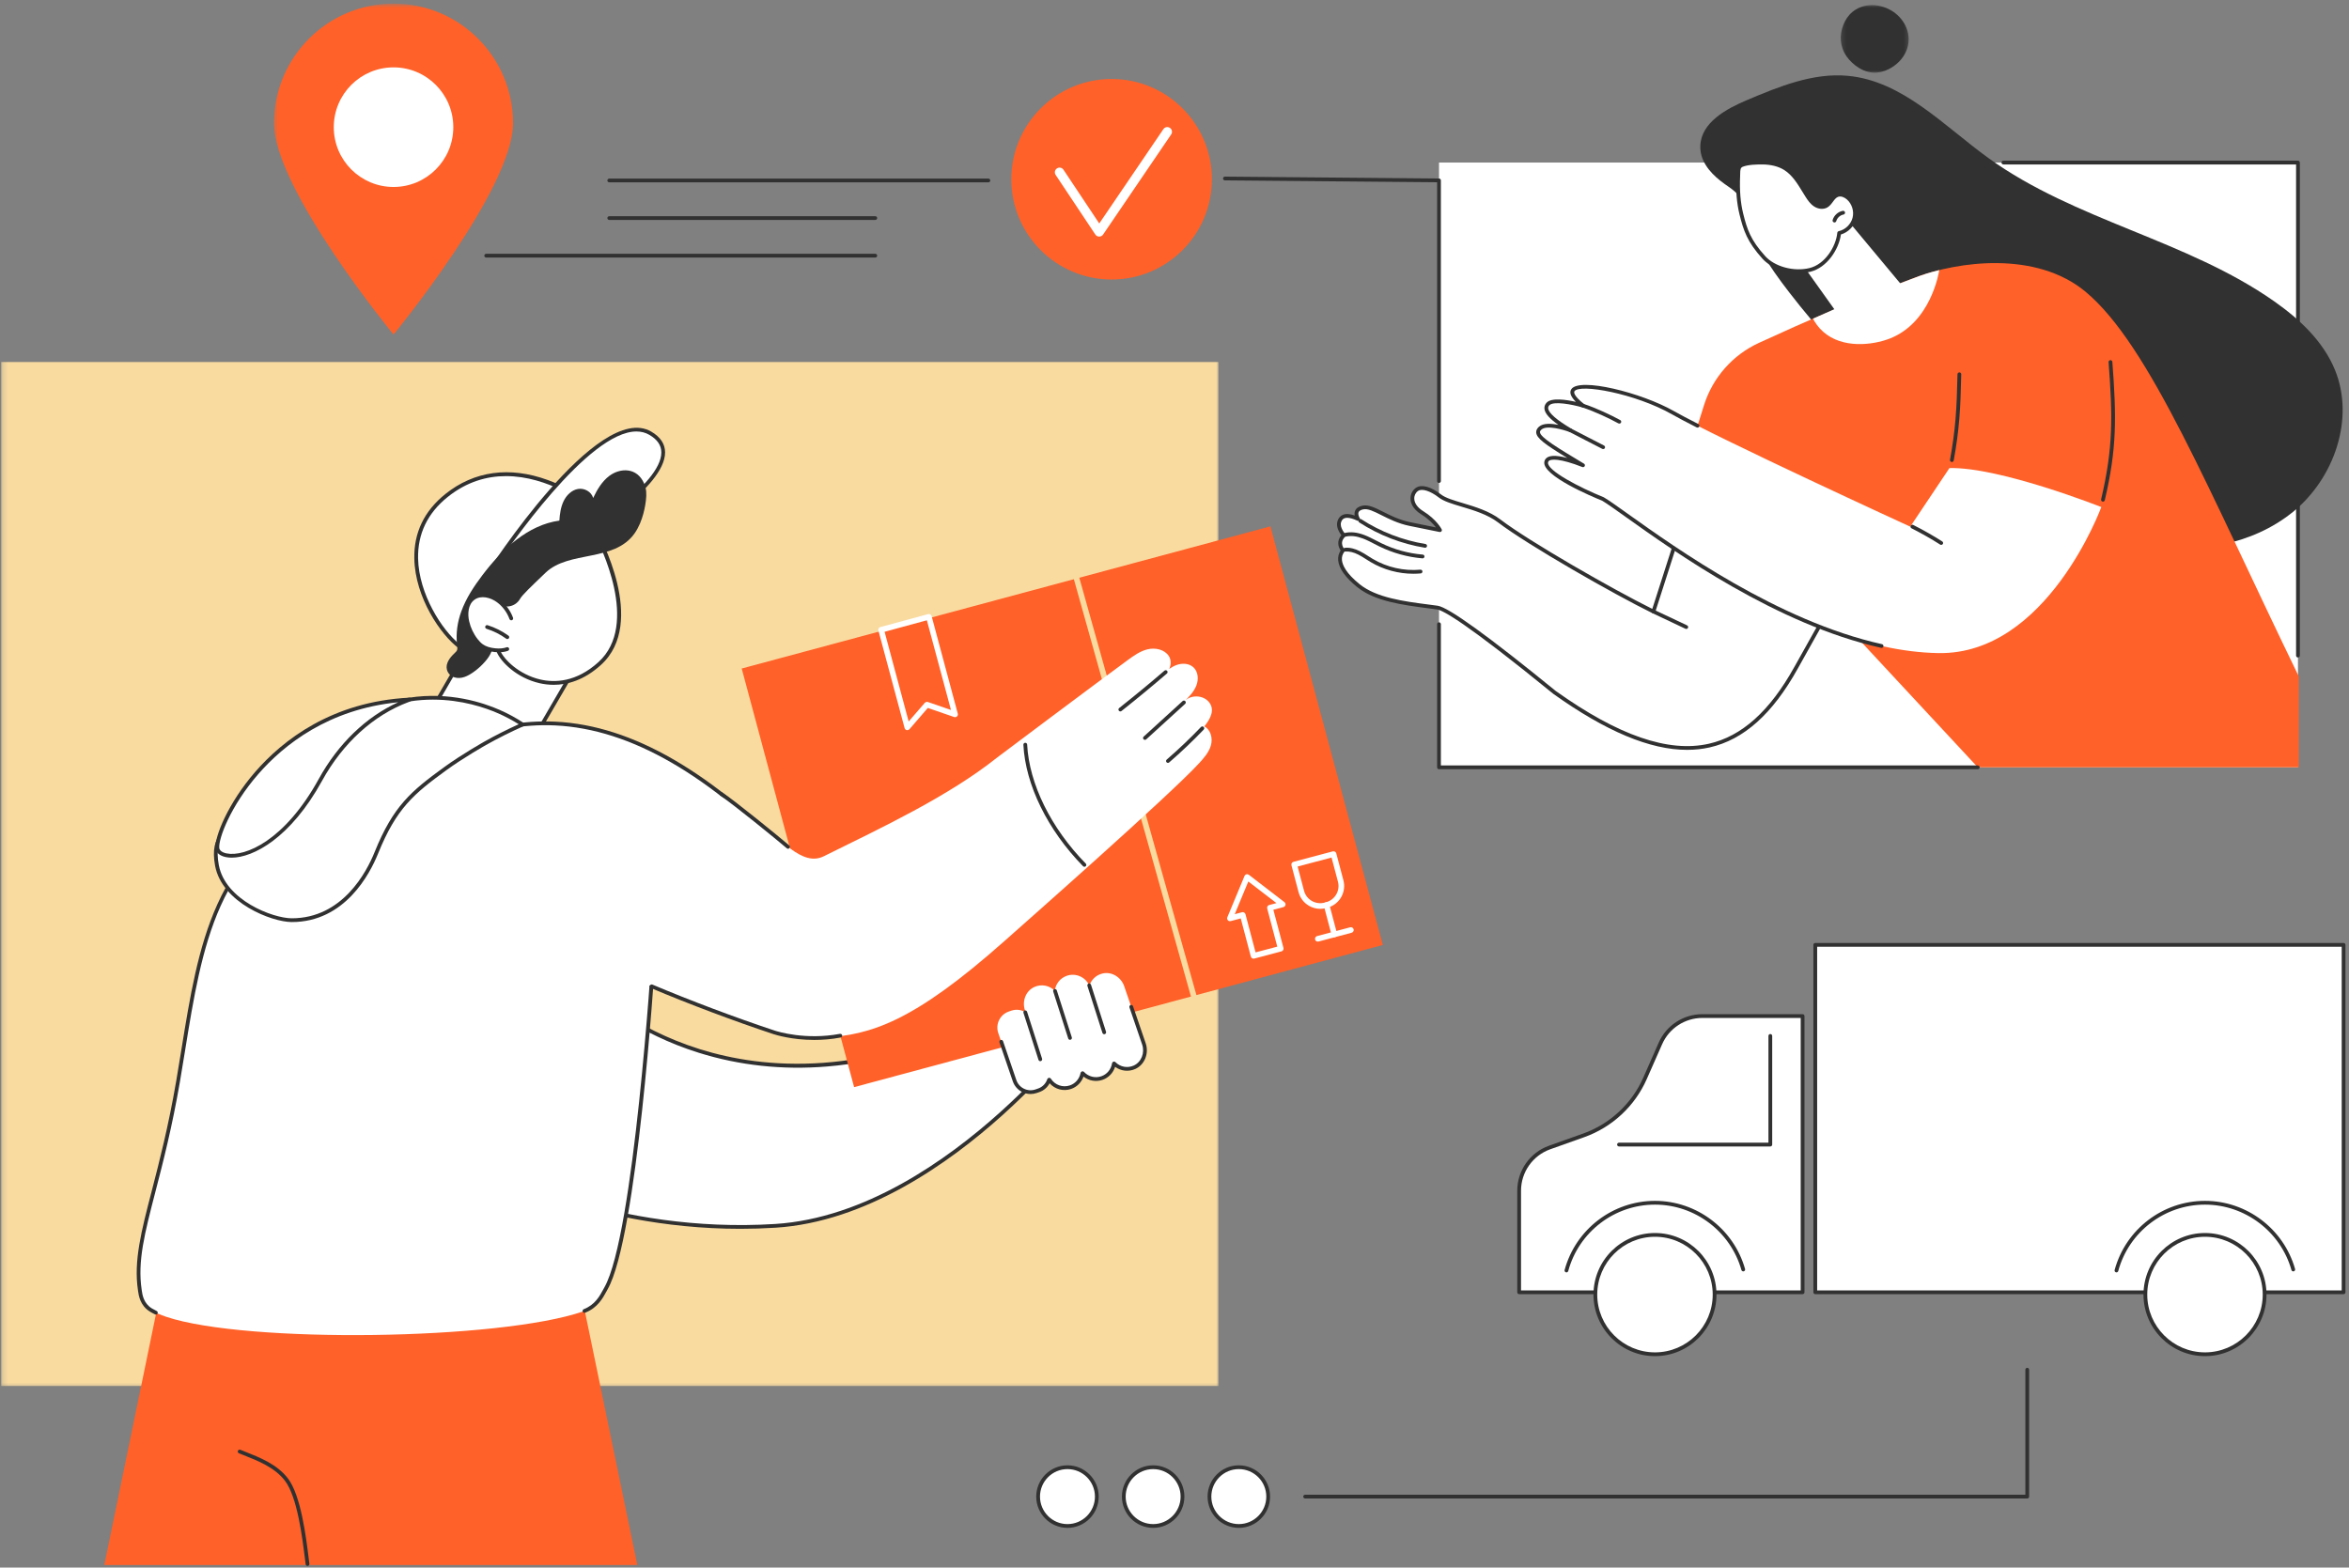 <svg width="451" height="301" viewBox="0 0 451 301" fill="none" xmlns="http://www.w3.org/2000/svg">
<rect x="0" y="0" width="451" height="301" fill="#808080" stroke="none"/>
<mask id="mask0_330_5593" style="mask-type:luminance" maskUnits="userSpaceOnUse" x="0" y="68" width="235" height="199">
<path d="M0.2 68.922H234.132V266.596H0.2V68.922Z" fill="white"/>
</mask>
<g mask="url(#mask0_330_5593)">
<path d="M233.931 266.137H0.222V69.517H233.931V266.137Z" fill="#F9DBA0"/>
</g>
<path d="M276.285 34.999C276.282 34.999 276.282 34.999 276.278 34.999L235.177 34.633C234.979 34.633 234.817 34.472 234.82 34.27C234.823 34.072 234.982 33.914 235.18 33.914C235.183 33.914 235.183 33.914 235.186 33.914L276.288 34.277C276.486 34.28 276.644 34.441 276.644 34.643C276.641 34.841 276.48 34.999 276.285 34.999Z" fill="#313131"/>
<path d="M232.681 34.422C232.681 45.056 224.06 53.674 213.426 53.674C202.793 53.674 194.172 45.056 194.172 34.422C194.172 23.786 202.793 15.168 213.426 15.168C224.06 15.168 232.681 23.786 232.681 34.422Z" fill="#FF6128"/>
<path d="M211.045 45.431C211.045 45.431 211.045 45.431 211.042 45.431C210.741 45.431 210.462 45.279 210.294 45.028L202.681 33.588C202.402 33.173 202.517 32.611 202.932 32.335C203.345 32.059 203.909 32.171 204.182 32.587L211.054 42.91L223.368 24.797C223.647 24.384 224.209 24.279 224.621 24.558C225.034 24.84 225.142 25.398 224.86 25.814L211.792 45.034C211.625 45.282 211.345 45.431 211.045 45.431Z" fill="white"/>
<path d="M189.768 35.012H116.974C116.776 35.012 116.614 34.853 116.614 34.652C116.614 34.453 116.776 34.292 116.974 34.292H189.768C189.97 34.292 190.128 34.453 190.128 34.652C190.128 34.853 189.97 35.012 189.768 35.012Z" fill="#313131"/>
<path d="M168.052 42.234H116.974C116.776 42.234 116.614 42.073 116.614 41.874C116.614 41.673 116.776 41.514 116.974 41.514H168.052C168.253 41.514 168.414 41.673 168.414 41.874C168.414 42.073 168.253 42.234 168.052 42.234Z" fill="#313131"/>
<path d="M168.052 49.456H93.344C93.146 49.456 92.984 49.295 92.984 49.097C92.984 48.898 93.146 48.734 93.344 48.734H168.052C168.253 48.734 168.415 48.898 168.415 49.097C168.415 49.295 168.253 49.456 168.052 49.456Z" fill="#313131"/>
<path d="M122.367 300.515L109.218 236.925H33.118L20.025 300.515H122.367Z" fill="#FF6128"/>
<path d="M59.04 300.689C58.86 300.689 58.705 300.556 58.683 300.373L58.575 299.508C58.054 295.271 57.083 287.389 54.683 284.297C52.723 281.769 49.619 280.541 46.614 279.351L45.876 279.056C45.693 278.985 45.603 278.774 45.678 278.588C45.752 278.402 45.963 278.315 46.146 278.386L46.881 278.678C49.976 279.906 53.173 281.171 55.254 283.853C57.775 287.103 58.761 295.113 59.291 299.418L59.4 300.283C59.425 300.481 59.285 300.661 59.087 300.686C59.071 300.686 59.056 300.689 59.04 300.689Z" fill="#313131"/>
<path d="M72.253 154.626L91.772 121.063L111.203 126.859L97.378 150.591L72.253 154.626Z" fill="white"/>
<path d="M91.939 121.491L72.948 154.148L97.152 150.259L110.66 127.073L91.939 121.491ZM72.253 154.985C72.135 154.985 72.021 154.93 71.956 154.83C71.875 154.716 71.869 154.564 71.94 154.443L91.458 120.883C91.542 120.74 91.713 120.672 91.874 120.719L111.305 126.515C111.414 126.543 111.497 126.623 111.541 126.725C111.581 126.831 111.572 126.946 111.516 127.042L97.688 150.771C97.636 150.864 97.543 150.932 97.434 150.948L72.309 154.982C72.291 154.985 72.272 154.985 72.253 154.985Z" fill="#313131"/>
<path d="M114.365 97.82C114.365 97.82 98.987 84.529 85.74 95.138C73.76 104.73 83.119 120.359 88.236 124.142L114.365 97.82Z" fill="white"/>
<path d="M97.149 91.423C93.502 91.423 89.641 92.477 85.966 95.42C82.096 98.518 80.18 102.491 80.27 107.226C80.4 114.051 84.878 121.029 88.202 123.665L113.829 97.848C112.313 96.642 105.264 91.423 97.149 91.423ZM88.236 124.505C88.159 124.505 88.085 124.483 88.019 124.434C84.689 121.968 79.69 114.799 79.547 107.238C79.451 102.267 81.461 98.103 85.514 94.856C91.034 90.437 97.822 89.503 105.143 92.161C110.645 94.158 114.564 97.513 114.605 97.548C114.679 97.613 114.723 97.706 114.729 97.808C114.732 97.907 114.695 98.003 114.623 98.075L88.491 124.4C88.422 124.468 88.329 124.505 88.236 124.505Z" fill="#313131"/>
<path d="M93.344 110.857C93.344 110.857 114.788 77.332 124.847 83.183C134.907 89.035 111.19 103.055 111.19 103.055L93.344 110.857Z" fill="white"/>
<path d="M122.19 82.852C112.949 82.852 97.676 104.99 94.314 110.039L111.023 102.733C111.649 102.357 126.996 93.119 126.975 86.871C126.968 85.5 126.212 84.396 124.667 83.497C123.908 83.053 123.077 82.852 122.19 82.852ZM93.344 111.217C93.241 111.217 93.139 111.174 93.068 111.093C92.965 110.969 92.953 110.795 93.04 110.662C93.924 109.282 114.784 76.913 125.03 82.873C126.795 83.897 127.691 85.243 127.694 86.871C127.719 93.625 112.04 102.971 111.373 103.365C111.361 103.371 111.348 103.378 111.333 103.384L93.489 111.186C93.443 111.208 93.393 111.217 93.344 111.217Z" fill="#313131"/>
<path d="M114.248 102.035C114.248 102.035 124.01 119.351 115.153 127.398C106.297 135.443 97.096 128.536 95.694 125.032C95.694 125.032 90.534 109.124 114.248 102.035Z" fill="white"/>
<path d="M114.068 102.469C105.707 105.015 100.085 108.938 97.362 114.129C94.413 119.745 96.02 124.868 96.038 124.921C96.705 126.586 99.629 129.532 103.754 130.481C106.47 131.107 110.61 131.033 114.908 127.129C122.881 119.888 115.212 104.621 114.068 102.469ZM106.315 131.498C105.31 131.498 104.392 131.371 103.592 131.188C99.167 130.168 96.113 127.051 95.359 125.166C95.278 124.921 93.635 119.677 96.724 113.794C99.57 108.364 105.431 104.292 114.145 101.691C114.303 101.641 114.477 101.712 114.561 101.858C114.964 102.574 124.36 119.519 115.395 127.665C112.123 130.636 108.926 131.498 106.315 131.498Z" fill="#313131"/>
<path d="M85.985 129.048C86.236 129.532 86.683 129.879 87.179 130.044C88.553 130.5 89.874 129.796 90.975 129.005C91.765 128.437 92.491 127.777 93.139 127.033C93.635 126.462 94.094 125.832 94.361 125.11C94.77 124 94.699 122.765 94.727 121.575C94.773 119.68 95.096 117.794 95.682 116.005C95.694 116.011 95.707 116.018 95.722 116.027C97.161 116.87 99 116.47 99.853 114.985C100.272 114.253 101.76 112.833 104.731 109.986C109.243 105.657 117.883 107.992 121.824 102.435C123.511 100.063 123.92 96.838 124.004 96.165C124.178 94.803 124.094 93.839 123.691 92.89C122.333 89.686 119.086 89.82 117.005 91.364C115.603 92.412 114.648 94 113.888 95.625C113.538 94.391 112.167 93.677 110.964 93.891C109.761 94.105 108.768 95.079 108.213 96.224C107.658 97.371 107.482 98.68 107.398 99.966C101.341 100.801 96.392 105.452 92.587 110.488C90.984 112.606 89.495 114.858 88.574 117.388C87.839 119.404 87.501 121.584 87.756 123.739C87.92 125.132 87.746 124.884 86.859 125.836C86.106 126.642 85.346 127.826 85.985 129.048Z" fill="#313131"/>
<path d="M95.632 115.348C94.258 114.331 92.246 113.859 90.872 114.876C89.554 115.853 89.359 117.776 89.722 119.373C90.016 120.669 90.602 121.9 91.421 122.952C91.734 123.352 92.085 123.73 92.503 124.021C93.235 124.533 94.135 124.756 95.028 124.846C95.822 124.927 96.646 124.905 97.397 124.629C98.147 124.356 98.823 123.801 99.106 123.051C99.636 121.643 98.637 120.04 98.163 118.75C97.67 117.404 96.789 116.204 95.632 115.348Z" fill="white"/>
<path d="M98.163 118.75C97.67 117.404 96.789 116.204 95.632 115.348C94.258 114.331 92.246 113.859 90.872 114.876C89.554 115.853 89.359 117.776 89.722 119.373C90.016 120.669 90.602 121.9 91.421 122.952C91.734 123.352 92.085 123.73 92.503 124.021C93.235 124.533 94.135 124.756 95.028 124.846C95.822 124.927 96.646 124.905 97.397 124.629L98.163 118.75Z" fill="white"/>
<path d="M95.79 125.246C95.536 125.246 95.269 125.234 94.99 125.206C93.87 125.094 92.99 124.803 92.295 124.316C91.898 124.037 91.529 123.674 91.135 123.172C90.285 122.083 89.675 120.799 89.371 119.454C89.002 117.832 89.147 115.704 90.655 114.588C92.221 113.428 94.444 114.017 95.849 115.059C97.043 115.943 97.986 117.208 98.503 118.626C98.572 118.812 98.475 119.019 98.286 119.088C98.1 119.159 97.892 119.06 97.824 118.874C97.353 117.59 96.5 116.439 95.418 115.639C94.221 114.752 92.354 114.228 91.086 115.168C89.855 116.076 89.755 117.897 90.075 119.292C90.357 120.533 90.921 121.724 91.706 122.728C92.053 123.172 92.373 123.488 92.711 123.724C93.3 124.136 94.069 124.387 95.061 124.487C95.948 124.576 96.668 124.511 97.272 124.291C97.461 124.223 97.669 124.319 97.737 124.505C97.806 124.694 97.71 124.902 97.52 124.97C97.012 125.156 96.441 125.246 95.79 125.246Z" fill="#313131"/>
<path d="M97.406 122.713C97.335 122.713 97.26 122.691 97.195 122.644C96.039 121.81 94.764 121.168 93.406 120.74C93.213 120.678 93.108 120.477 93.17 120.288C93.229 120.095 93.434 119.99 93.623 120.052C95.056 120.505 96.398 121.178 97.617 122.058C97.781 122.176 97.816 122.403 97.701 122.561C97.629 122.66 97.518 122.713 97.406 122.713Z" fill="#313131"/>
<path d="M113.519 190.263C113.519 190.263 142.874 219.646 191.387 194.459L210.502 193.935C210.502 193.935 182.304 233.287 148.85 235.387C115.395 237.486 91.499 223.317 91.499 223.317L113.519 190.263Z" fill="white"/>
<path d="M92.016 223.193C95.018 224.865 117.982 236.962 148.828 235.027C166.008 233.948 181.777 222.781 191.979 213.605C201.499 205.046 208.067 196.589 209.773 194.316L191.48 194.819C180.394 200.562 169.397 203.917 158.782 204.789C150.267 205.489 141.981 204.602 134.154 202.15C122.357 198.456 115.141 192.251 113.581 190.818L92.016 223.193ZM142.148 235.957C112.477 235.957 91.539 223.761 91.316 223.631C91.229 223.578 91.17 223.494 91.148 223.398C91.126 223.302 91.145 223.2 91.198 223.119L113.218 190.062C113.277 189.972 113.376 189.913 113.482 189.9C113.59 189.891 113.696 189.928 113.773 190.006C113.845 190.08 121.228 197.355 134.405 201.473C146.564 205.272 166.287 207.083 191.219 194.139C191.266 194.115 191.322 194.099 191.374 194.099L210.492 193.575C210.623 193.566 210.756 193.643 210.821 193.764C210.886 193.888 210.877 194.034 210.796 194.146C210.725 194.245 203.596 204.131 192.463 214.141C182.174 223.398 166.259 234.658 148.874 235.746C146.586 235.889 144.341 235.957 142.148 235.957Z" fill="#313131"/>
<path d="M265.499 181.45L163.986 208.752L142.405 128.369L243.915 101.067L265.499 181.45Z" fill="#FF6128"/>
<path d="M229.204 191.832C228.968 191.832 228.751 191.677 228.683 191.438L206.2 111.298C206.12 111.009 206.287 110.708 206.576 110.631C206.864 110.55 207.162 110.718 207.242 111.006L229.728 191.144C229.809 191.432 229.641 191.73 229.353 191.814C229.303 191.826 229.254 191.832 229.204 191.832Z" fill="#F9DBA0"/>
<path d="M169.838 121.317L174.461 138.537L177.519 135.002C177.547 134.968 177.578 134.94 177.612 134.915L177.671 134.872C177.814 134.77 177.997 134.745 178.164 134.801L182.583 136.326L177.956 119.109L169.838 121.317ZM174.204 140.206C174.164 140.206 174.12 140.203 174.083 140.193C173.888 140.147 173.733 140.001 173.68 139.806L168.65 121.075C168.573 120.787 168.743 120.489 169.031 120.412L178.198 117.922C178.338 117.884 178.487 117.903 178.611 117.974C178.735 118.046 178.825 118.163 178.865 118.303L183.892 137.033C183.944 137.226 183.886 137.433 183.74 137.57C183.591 137.706 183.383 137.75 183.191 137.685L178.139 135.939L174.613 140.02C174.508 140.138 174.359 140.206 174.204 140.206Z" fill="white"/>
<path d="M256.193 179.968C255.951 179.968 255.731 179.806 255.666 179.564L254.171 173.917C254.093 173.626 254.267 173.328 254.558 173.254C254.844 173.176 255.141 173.35 255.219 173.638L256.714 179.285C256.791 179.577 256.618 179.872 256.329 179.949C256.283 179.961 256.236 179.968 256.193 179.968Z" fill="white"/>
<path d="M253.018 180.808C252.776 180.808 252.559 180.65 252.49 180.408C252.416 180.116 252.59 179.822 252.878 179.744L259.229 178.06C259.52 177.983 259.812 178.153 259.89 178.445C259.967 178.733 259.796 179.028 259.505 179.105L253.157 180.792C253.107 180.802 253.061 180.808 253.018 180.808Z" fill="white"/>
<path d="M249.138 166.394L250.369 171.037C250.589 171.868 251.12 172.562 251.861 172.993C252.605 173.424 253.47 173.542 254.301 173.322L254.602 173.242C256.314 172.786 257.337 171.024 256.885 169.312L255.653 164.667L249.138 166.394ZM253.467 174.516C252.723 174.516 251.982 174.318 251.318 173.93C250.326 173.353 249.616 172.426 249.321 171.316L247.954 166.149C247.876 165.858 248.05 165.563 248.338 165.486L255.898 163.479C256.038 163.442 256.187 163.464 256.311 163.535C256.435 163.607 256.525 163.727 256.562 163.864L257.93 169.033C258.537 171.322 257.17 173.682 254.878 174.29L254.577 174.37C254.211 174.466 253.839 174.516 253.467 174.516Z" fill="white"/>
<path d="M238.604 175.152C238.697 175.152 238.793 175.176 238.876 175.226C239.001 175.297 239.09 175.415 239.128 175.555L241.066 182.876L245.234 181.772L243.296 174.448C243.218 174.159 243.389 173.862 243.68 173.784L245.072 173.415L239.673 169.266L237.065 175.539L238.464 175.167C238.511 175.158 238.557 175.152 238.604 175.152ZM240.681 184.083C240.588 184.083 240.492 184.058 240.408 184.008C240.284 183.937 240.194 183.819 240.157 183.68L238.219 176.355L236.284 176.87C236.086 176.922 235.872 176.857 235.738 176.702C235.602 176.547 235.565 176.327 235.645 176.138L238.945 168.199C239.01 168.044 239.143 167.929 239.308 167.883C239.469 167.839 239.642 167.877 239.776 167.976L246.607 173.229C246.772 173.353 246.849 173.561 246.809 173.766C246.766 173.964 246.614 174.128 246.415 174.181L244.48 174.693L246.421 182.017C246.499 182.306 246.325 182.604 246.037 182.681L240.821 184.064C240.774 184.077 240.728 184.083 240.681 184.083Z" fill="white"/>
<path d="M211.646 186.939C210.427 187.237 209.549 188.127 209.177 189.203C209.171 189.231 209.137 189.231 209.125 189.206C208.38 187.603 206.544 186.778 204.836 187.364C203.549 187.804 202.699 188.924 202.519 190.183C202.516 190.207 202.488 190.217 202.47 190.201C201.48 189.24 199.967 188.896 198.587 189.522C196.922 190.282 196.199 192.273 196.792 194.006L196.897 194.316C196.906 194.341 196.878 194.366 196.854 194.35C196.072 193.888 195.111 193.749 194.181 194.065L193.691 194.233C191.991 194.816 191.086 196.667 191.666 198.369L194.791 207.508C195.374 209.211 197.223 210.116 198.925 209.533L199.415 209.366C200.398 209.028 201.105 208.259 201.415 207.344C201.425 207.319 201.453 207.316 201.465 207.338C202.315 208.662 203.98 209.291 205.537 208.758C206.765 208.336 207.59 207.294 207.822 206.103C207.828 206.079 207.853 206.069 207.872 206.091C208.783 207.065 210.213 207.471 211.556 207.012C212.827 206.575 213.671 205.477 213.866 204.237C213.869 204.212 213.897 204.203 213.916 204.218C214.902 205.201 216.428 205.561 217.817 204.937C219.491 204.184 220.223 202.184 219.628 200.444L215.845 189.379C215.246 187.634 213.435 186.495 211.646 186.939Z" fill="white"/>
<path d="M197.868 210.073C197.326 210.073 196.783 209.949 196.281 209.701C195.412 209.276 194.764 208.541 194.451 207.623L191.896 200.159C191.83 199.97 191.933 199.765 192.122 199.7C192.308 199.635 192.516 199.737 192.581 199.923L195.133 207.39C195.384 208.122 195.905 208.715 196.597 209.053C197.291 209.394 198.076 209.443 198.808 209.192L199.298 209.022C200.138 208.736 200.786 208.082 201.075 207.229C201.118 207.096 201.258 206.981 201.394 206.966C201.546 206.944 201.686 207.012 201.769 207.139C202.554 208.358 204.055 208.882 205.419 208.417C206.468 208.057 207.255 207.145 207.466 206.035C207.494 205.902 207.612 205.769 207.745 205.731C207.885 205.694 208.037 205.734 208.139 205.843C208.979 206.745 210.279 207.068 211.442 206.668C212.536 206.293 213.327 205.341 213.51 204.181C213.532 204.047 213.643 203.911 213.774 203.868C213.91 203.824 214.065 203.858 214.167 203.961C215.101 204.891 216.475 205.145 217.669 204.609C219.129 203.951 219.839 202.174 219.287 200.562L216.853 193.445C216.788 193.259 216.887 193.051 217.076 192.986C217.262 192.921 217.47 193.023 217.535 193.212L219.97 200.329C220.639 202.289 219.762 204.46 217.966 205.266C216.673 205.846 215.209 205.675 214.096 204.848C213.733 206.02 212.843 206.953 211.674 207.353C210.424 207.781 209.048 207.533 208.027 206.724C207.64 207.831 206.768 208.718 205.652 209.099C204.163 209.611 202.542 209.161 201.521 208.007C201.1 208.804 200.399 209.412 199.534 209.707L199.044 209.874C198.656 210.008 198.262 210.073 197.868 210.073Z" fill="#313131"/>
<path d="M212.009 198.589C211.857 198.589 211.711 198.493 211.664 198.338L208.78 189.314C208.722 189.125 208.827 188.92 209.016 188.861C209.205 188.799 209.41 188.905 209.469 189.094L212.353 198.118C212.412 198.307 212.31 198.512 212.117 198.571C212.08 198.583 212.043 198.589 212.009 198.589Z" fill="#313131"/>
<path d="M205.441 199.666C205.286 199.666 205.147 199.566 205.097 199.414L202.216 190.39C202.154 190.201 202.259 189.997 202.449 189.938C202.641 189.876 202.842 189.981 202.901 190.17L205.785 199.194C205.847 199.383 205.742 199.588 205.55 199.647C205.516 199.659 205.478 199.666 205.441 199.666Z" fill="#313131"/>
<path d="M199.732 203.768C199.577 203.768 199.434 203.669 199.388 203.514L196.504 194.493C196.442 194.301 196.55 194.099 196.736 194.037C196.929 193.978 197.13 194.081 197.192 194.273L200.076 203.294C200.135 203.486 200.033 203.688 199.841 203.75C199.803 203.759 199.766 203.768 199.732 203.768Z" fill="#313131"/>
<path d="M31.986 252.877C47.367 257.981 95.871 257.367 111.981 251.813C114.71 250.87 115.637 248.647 116.36 247.372C122.134 237.17 125.505 183.072 125.505 183.072L153.476 166.137C107.639 118.275 84.025 146.234 61.706 154.899C39.41 163.554 37.921 185.906 34.185 207.669C30.519 229.023 25.43 238.308 26.847 247.726C26.959 248.461 27.12 250.418 28.987 251.556C29.759 252.027 30.767 252.47 31.986 252.877Z" fill="white"/>
<path d="M29.927 252.424C29.874 252.424 29.822 252.412 29.772 252.387C29.419 252.216 29.09 252.043 28.798 251.863C26.904 250.709 26.628 248.759 26.51 247.927L26.491 247.782C25.645 242.153 27.114 236.469 29.155 228.608C30.566 223.147 32.327 216.352 33.828 207.607C34.175 205.601 34.504 203.554 34.824 201.576C36.458 191.476 38.002 181.937 41.724 173.66C45.901 164.372 52.394 158.124 61.577 154.561C65.462 153.053 69.36 150.97 73.488 148.768C82.98 143.698 93.734 137.954 106.647 138.575C121.415 139.288 136.818 148.219 153.737 165.886C153.815 165.966 153.849 166.075 153.833 166.186C153.821 166.295 153.759 166.391 153.663 166.447L125.855 183.283C125.598 187.348 122.311 237.592 116.673 247.549C116.596 247.686 116.515 247.834 116.431 247.993C115.755 249.245 114.732 251.143 112.344 252.064C112.158 252.136 111.95 252.043 111.876 251.856C111.804 251.67 111.897 251.46 112.084 251.388C114.22 250.563 115.132 248.879 115.795 247.648C115.882 247.487 115.966 247.335 116.047 247.192C121.712 237.179 125.114 183.59 125.145 183.05C125.154 182.932 125.22 182.824 125.319 182.762L152.903 166.062C136.241 148.749 121.095 139.995 106.613 139.297C93.896 138.686 83.237 144.38 73.829 149.404C69.68 151.618 65.763 153.711 61.837 155.234C41.795 163.014 38.756 181.8 35.54 201.691C35.217 203.672 34.886 205.719 34.541 207.731C33.034 216.507 31.27 223.317 29.853 228.788C27.762 236.86 26.379 242.19 27.204 247.673L27.226 247.825C27.338 248.619 27.57 250.272 29.174 251.249C29.446 251.413 29.753 251.577 30.082 251.736C30.262 251.822 30.34 252.036 30.253 252.216C30.191 252.346 30.06 252.424 29.927 252.424Z" fill="#313131"/>
<path d="M41.655 166.174C42.905 172.944 52.022 176.693 56.02 176.693C64.712 176.693 69.878 169.657 72.25 163.774C75.817 154.951 79.271 152.133 85.455 147.624C88.841 145.155 93.13 142.739 93.13 142.739C95.974 141.142 98.467 139.955 100.352 139.124C99.354 138.466 97.797 137.523 95.781 136.64C93.021 135.43 86.608 133.098 78.62 134.323C77.287 134.528 75.296 134.844 72.945 135.771C62.932 139.722 63.121 146.355 54.658 153.413C48.006 158.961 39.993 157.197 41.655 166.174Z" fill="white"/>
<path d="M83.125 134.342C81.705 134.342 80.217 134.444 78.675 134.68C77.466 134.866 75.441 135.176 73.078 136.109C67.248 138.41 64.938 141.629 62.268 145.357C60.441 147.9 58.376 150.784 54.89 153.692C52.54 155.652 50.043 156.707 47.838 157.637C43.708 159.383 40.979 160.533 42.011 166.109C43.258 172.854 52.394 176.33 56.019 176.33C65.741 176.33 70.377 167.455 71.915 163.641C75.522 154.716 78.964 151.909 85.243 147.332C88.605 144.879 92.909 142.451 92.953 142.426C95.111 141.211 97.344 140.082 99.595 139.065C98.33 138.274 97 137.57 95.635 136.971C93.179 135.892 88.679 134.342 83.125 134.342ZM56.019 177.053C52.214 177.053 42.619 173.375 41.298 166.242C40.163 160.096 43.426 158.716 47.559 156.973C49.715 156.062 52.158 155.029 54.428 153.137C57.842 150.287 59.793 147.568 61.678 144.935C64.417 141.114 66.783 137.815 72.811 135.436C75.249 134.475 77.326 134.156 78.567 133.967C86.316 132.779 92.77 134.925 95.927 136.311C97.53 137.012 99.087 137.858 100.55 138.823C100.662 138.894 100.724 139.021 100.712 139.152C100.702 139.285 100.619 139.4 100.498 139.452C98.06 140.531 95.641 141.744 93.306 143.056C93.263 143.081 88.996 145.487 85.668 147.915C79.5 152.412 76.117 155.168 72.588 163.91C70.991 167.861 66.181 177.053 56.019 177.053Z" fill="#313131"/>
<path d="M41.736 162.847C41.386 158.856 51.926 135.688 78.62 134.323C79.454 134.28 68.768 136.568 61.515 149.757C52.63 165.914 41.984 165.681 41.736 162.847Z" fill="white"/>
<path d="M42.096 162.816C42.139 163.299 42.654 163.693 43.469 163.864C47.026 164.614 54.683 161.429 61.198 149.583C64.926 142.808 70.297 137.638 76.462 134.847C63.09 136.165 54.494 143.006 49.563 148.672C44.294 154.725 41.937 161.001 42.096 162.816ZM44.477 164.686C44.059 164.686 43.671 164.645 43.321 164.571C42.176 164.332 41.447 163.696 41.376 162.878C41.184 160.688 43.792 154.201 49.017 148.197C54.301 142.122 63.725 134.723 78.601 133.963C78.945 133.945 79.014 134.224 79.02 134.255C79.085 134.571 78.843 134.661 78.477 134.797C71.736 137.297 65.825 142.671 61.831 149.934C55.749 160.986 48.574 164.686 44.477 164.686Z" fill="#313131"/>
<path d="M231.223 139.48C232.532 137.883 233.248 136.227 232.126 134.825C231 133.424 228.59 133.352 227.387 134.686C228.29 133.787 229.214 132.85 229.685 131.662C230.159 130.478 230.063 128.971 229.111 128.115C228.28 127.364 226.999 127.305 225.939 127.677C225.418 127.86 224.937 128.133 224.481 128.447C224.869 127.681 224.878 126.667 224.388 125.938C223.548 124.697 221.814 124.331 220.357 124.673C218.896 125.017 217.647 125.925 216.437 126.812C210.849 130.9 191.774 145.199 191.461 145.45C182.046 152.951 169.245 158.939 158.171 164.416C149.86 168.528 142.198 143.341 120.856 153.68C114.031 158.722 111.141 179.992 111.203 181.986C111.882 184.328 132.96 193.048 148.605 198.227C150.471 198.847 153.873 199.523 158.305 199.244C167.096 198.689 175.178 196.416 192.965 180.6C196.953 177.056 224.559 152.719 230.194 146.588C231.136 145.558 232.107 144.473 232.488 143.13C232.87 141.787 232.47 140.113 231.223 139.48Z" fill="white"/>
<path d="M215.101 136.605C214.992 136.605 214.89 136.559 214.816 136.469C214.691 136.311 214.719 136.085 214.874 135.96C217.811 133.632 220.739 131.219 223.576 128.781C223.728 128.651 223.954 128.667 224.088 128.819C224.215 128.971 224.199 129.197 224.047 129.327C221.201 131.771 218.267 134.193 215.324 136.528C215.256 136.581 215.178 136.605 215.101 136.605Z" fill="#313131"/>
<path d="M219.824 142.07C219.725 142.07 219.629 142.032 219.554 141.952C219.421 141.806 219.433 141.576 219.582 141.443L227.062 134.618C227.211 134.484 227.437 134.494 227.574 134.639C227.707 134.788 227.698 135.015 227.549 135.151L220.066 141.977C219.998 142.039 219.911 142.07 219.824 142.07Z" fill="#313131"/>
<path d="M224.239 146.492C224.14 146.492 224.038 146.448 223.967 146.365C223.836 146.216 223.852 145.986 224.004 145.856C226.283 143.881 228.497 141.778 230.584 139.601C230.724 139.455 230.95 139.449 231.096 139.589C231.239 139.725 231.245 139.955 231.105 140.1C229.003 142.293 226.773 144.414 224.475 146.402C224.407 146.461 224.323 146.492 224.239 146.492Z" fill="#313131"/>
<path d="M156.342 199.69C152.034 199.69 148.936 198.717 148.49 198.571C141.032 196.102 132.243 192.797 124.977 189.727C124.795 189.649 124.708 189.438 124.785 189.255C124.863 189.069 125.077 188.982 125.26 189.06C132.507 192.124 141.277 195.42 148.716 197.886C149.305 198.081 154.658 199.756 161.266 198.518C161.465 198.481 161.654 198.611 161.691 198.807C161.725 199.002 161.595 199.191 161.399 199.228C159.604 199.563 157.892 199.69 156.342 199.69Z" fill="#313131"/>
<path d="M151.306 162.98C151.222 162.98 151.138 162.952 151.073 162.893C148.909 161.06 140.942 154.557 138.312 152.79C138.148 152.678 138.104 152.455 138.213 152.288C138.328 152.123 138.551 152.08 138.715 152.191C141.37 153.974 149.371 160.502 151.538 162.341C151.69 162.471 151.709 162.701 151.582 162.853C151.51 162.937 151.408 162.98 151.306 162.98Z" fill="#313131"/>
<path d="M208.207 166.438C208.114 166.438 208.018 166.404 207.947 166.332C201.162 159.423 196.876 150.706 196.488 143.009C196.476 142.808 196.631 142.64 196.83 142.631C197.031 142.618 197.202 142.773 197.211 142.972C197.589 150.495 201.798 159.039 208.465 165.824C208.604 165.966 208.601 166.196 208.459 166.335C208.39 166.404 208.297 166.438 208.207 166.438Z" fill="#313131"/>
<path d="M348.527 181.434H449.963V248.141H348.527V181.434Z" fill="white"/>
<path d="M348.887 247.782H449.6V181.794H348.887V247.782ZM449.963 248.504H348.527C348.325 248.504 348.164 248.343 348.164 248.141V181.434C348.164 181.233 348.325 181.072 348.527 181.072H449.963C450.161 181.072 450.322 181.233 450.322 181.434V248.141C450.322 248.343 450.161 248.504 449.963 248.504Z" fill="#313131"/>
<path d="M315.836 207.077L318.798 200.354C320.202 197.163 323.359 195.104 326.845 195.104H346.093V248.141H291.669V228.642C291.669 224.915 294.011 221.593 297.521 220.344L304.077 218.008C309.33 216.139 313.582 212.185 315.836 207.077Z" fill="white"/>
<path d="M292.032 247.782H345.73V195.467H326.845C323.505 195.467 320.475 197.442 319.129 200.503L316.165 207.223C313.885 212.399 309.522 216.455 304.198 218.35L297.642 220.685C294.287 221.879 292.032 225.076 292.032 228.642V247.782ZM346.093 248.504H291.669C291.468 248.504 291.31 248.343 291.31 248.141V228.642C291.31 224.769 293.756 221.299 297.397 220.002L303.956 217.667C309.091 215.841 313.302 211.927 315.504 206.931L318.466 200.208C319.929 196.887 323.216 194.744 326.845 194.744H346.093C346.291 194.744 346.453 194.906 346.453 195.104V248.141C346.453 248.343 346.291 248.504 346.093 248.504Z" fill="#313131"/>
<path d="M339.894 220.142H310.84C310.638 220.142 310.48 219.981 310.48 219.779C310.48 219.581 310.638 219.419 310.84 219.419H339.534V198.918C339.534 198.717 339.695 198.555 339.894 198.555C340.095 198.555 340.256 198.717 340.256 198.918V219.779C340.256 219.981 340.095 220.142 339.894 220.142Z" fill="#313131"/>
<path d="M411.904 248.585C411.904 254.914 417.03 260.043 423.35 260.043C429.673 260.043 434.796 254.914 434.796 248.585C434.796 242.256 429.673 237.123 423.35 237.123C417.03 237.123 411.904 242.256 411.904 248.585Z" fill="white"/>
<path d="M423.35 237.486C417.241 237.486 412.266 242.463 412.266 248.585C412.266 254.703 417.241 259.681 423.35 259.681C429.462 259.681 434.436 254.703 434.436 248.585C434.436 242.463 429.462 237.486 423.35 237.486ZM423.35 260.406C416.841 260.406 411.544 255.103 411.544 248.585C411.544 242.066 416.841 236.764 423.35 236.764C429.859 236.764 435.159 242.066 435.159 248.585C435.159 255.103 429.859 260.406 423.35 260.406Z" fill="#313131"/>
<path d="M406.349 244.324C406.318 244.324 406.287 244.321 406.256 244.308C406.064 244.259 405.949 244.06 406.002 243.868C408.117 236.05 415.249 230.589 423.349 230.589C431.356 230.589 438.467 235.97 440.647 243.673C440.7 243.865 440.588 244.063 440.396 244.119C440.207 244.169 440.005 244.06 439.949 243.868C437.859 236.475 431.034 231.312 423.349 231.312C415.575 231.312 408.728 236.553 406.697 244.054C406.656 244.215 406.511 244.324 406.349 244.324Z" fill="#313131"/>
<path d="M300.752 244.324C300.718 244.324 300.687 244.321 300.656 244.308C300.463 244.259 300.352 244.06 300.401 243.868C302.516 236.05 309.652 230.589 317.752 230.589C325.756 230.589 332.87 235.97 335.046 243.673C335.102 243.865 334.991 244.063 334.795 244.119C334.606 244.169 334.405 244.06 334.349 243.868C332.259 236.475 325.433 231.312 317.752 231.312C309.977 231.312 303.13 236.553 301.099 244.054C301.056 244.215 300.91 244.324 300.752 244.324Z" fill="#313131"/>
<path d="M306.307 248.585C306.307 254.914 311.43 260.043 317.753 260.043C324.076 260.043 329.199 254.914 329.199 248.585C329.199 242.256 324.076 237.123 317.753 237.123C311.43 237.123 306.307 242.256 306.307 248.585Z" fill="white"/>
<path d="M317.752 237.486C311.64 237.486 306.666 242.463 306.666 248.585C306.666 254.703 311.64 259.681 317.752 259.681C323.864 259.681 328.835 254.703 328.835 248.585C328.835 242.463 323.864 237.486 317.752 237.486ZM317.752 260.406C311.24 260.406 305.943 255.103 305.943 248.585C305.943 242.066 311.24 236.764 317.752 236.764C324.261 236.764 329.558 242.066 329.558 248.585C329.558 255.103 324.261 260.406 317.752 260.406Z" fill="#313131"/>
<mask id="mask1_330_5593" style="mask-type:luminance" maskUnits="userSpaceOnUse" x="52" y="0" width="48" height="65">
<path d="M52.335 0.689H99.174V64.952H52.335V0.689Z" fill="white"/>
</mask>
<g mask="url(#mask1_330_5593)">
<path d="M98.504 23.655C98.504 36.339 75.559 64.242 75.559 64.242C75.559 64.242 52.615 36.339 52.615 23.655C52.615 10.969 62.889 0.689 75.559 0.689C88.234 0.689 98.504 10.969 98.504 23.655Z" fill="#FF6128"/>
</g>
<path d="M87.033 24.421C87.033 30.76 81.895 35.901 75.559 35.901C69.224 35.901 64.085 30.76 64.085 24.421C64.085 18.077 69.224 12.935 75.559 12.935C81.895 12.935 87.033 18.077 87.033 24.421Z" fill="white"/>
<path d="M389.226 287.739H250.581C250.379 287.739 250.218 287.578 250.218 287.376C250.218 287.178 250.379 287.016 250.581 287.016H388.863V263.014C388.863 262.816 389.028 262.651 389.226 262.651C389.425 262.651 389.586 262.816 389.586 263.014V287.376C389.586 287.578 389.425 287.739 389.226 287.739Z" fill="#313131"/>
<path d="M210.585 287.376C210.585 290.493 208.064 293.017 204.951 293.017C201.837 293.017 199.313 290.493 199.313 287.376C199.313 284.26 201.837 281.735 204.951 281.735C208.064 281.735 210.585 284.26 210.585 287.376Z" fill="white"/>
<path d="M204.951 282.098C202.042 282.098 199.676 284.464 199.676 287.376C199.676 290.288 202.042 292.657 204.951 292.657C207.86 292.657 210.226 290.288 210.226 287.376C210.226 284.464 207.86 282.098 204.951 282.098ZM204.951 293.38C201.645 293.38 198.954 290.688 198.954 287.376C198.954 284.067 201.645 281.372 204.951 281.372C208.257 281.372 210.949 284.067 210.949 287.376C210.949 290.688 208.257 293.38 204.951 293.38Z" fill="#313131"/>
<path d="M227.037 287.376C227.037 290.493 224.513 293.017 221.399 293.017C218.286 293.017 215.765 290.493 215.765 287.376C215.765 284.26 218.286 281.735 221.399 281.735C224.513 281.735 227.037 284.26 227.037 287.376Z" fill="white"/>
<path d="M221.399 282.098C218.49 282.098 216.124 284.464 216.124 287.376C216.124 290.288 218.49 292.657 221.399 292.657C224.311 292.657 226.674 290.288 226.674 287.376C226.674 284.464 224.311 282.098 221.399 282.098ZM221.399 293.38C218.093 293.38 215.405 290.688 215.405 287.376C215.405 284.067 218.093 281.372 221.399 281.372C224.708 281.372 227.397 284.067 227.397 287.376C227.397 290.688 224.708 293.38 221.399 293.38Z" fill="#313131"/>
<path d="M243.488 287.376C243.488 290.493 240.964 293.017 237.85 293.017C234.737 293.017 232.212 290.493 232.212 287.376C232.212 284.26 234.737 281.735 237.85 281.735C240.964 281.735 243.488 284.26 243.488 287.376Z" fill="white"/>
<path d="M237.85 282.098C234.941 282.098 232.572 284.464 232.572 287.376C232.572 290.288 234.941 292.657 237.85 292.657C240.759 292.657 243.125 290.288 243.125 287.376C243.125 284.464 240.759 282.098 237.85 282.098ZM237.85 293.38C234.541 293.38 231.853 290.688 231.853 287.376C231.853 284.067 234.541 281.372 237.85 281.372C241.156 281.372 243.847 284.067 243.847 287.376C243.847 290.688 241.156 293.38 237.85 293.38Z" fill="#313131"/>
<path d="M276.285 147.345H441.202V31.213H276.285V147.345Z" fill="white"/>
<path d="M326.457 27.932C326.668 23.504 331.391 20.914 335.472 19.193C341.627 16.598 348.096 13.949 354.748 14.557C365.294 15.518 373.19 24.152 381.78 30.354C398.405 42.361 419.861 46.076 436.644 57.863C441.506 61.278 446.052 65.529 448.304 71.031C452.158 80.439 448.121 91.919 440.222 98.314C432.327 104.705 421.396 106.469 411.373 104.81C401.354 103.151 392.097 98.4 383.557 92.896C368.244 83.028 354.627 70.528 343.494 56.099C339.67 51.146 336.033 45.769 334.588 39.592C333.912 36.711 332.55 36.497 330.277 34.689C328.178 33.024 326.32 30.763 326.457 27.932Z" fill="#313131"/>
<mask id="mask2_330_5593" style="mask-type:luminance" maskUnits="userSpaceOnUse" x="353" y="0" width="14" height="15">
<path d="M353.213 0.689H366.709V14.145H353.213V0.689Z" fill="white"/>
</mask>
<g mask="url(#mask2_330_5593)">
<path d="M354.55 10.842C353.216 8.944 353.148 6.714 353.917 4.773C354.277 3.868 354.813 3.002 355.635 2.311C356.46 1.619 357.592 1.111 358.863 0.999C360.315 0.872 361.859 1.275 363.068 1.982C364.278 2.689 365.168 3.675 365.732 4.723C367.314 7.654 366.231 11.121 363.158 12.982C362.374 13.456 361.453 13.838 360.42 13.94C357.921 14.185 355.651 12.411 354.55 10.842Z" fill="#313131"/>
</g>
<path d="M327.167 77.797C328.839 72.488 332.681 68.137 337.742 65.821C347.659 61.281 354.603 58.26 367.661 53.308C375.953 50.16 390.916 48.126 400.402 56.006C412.747 66.258 424.057 94.304 441.367 129.904V147.344H379.73L345.256 110.243L320.931 97.591L327.167 77.797Z" fill="#FF6128"/>
<path d="M317.451 117.432C309.705 113.633 293.461 104.314 287.845 100.032C284.214 97.262 278.533 96.841 276.471 95.247C274.901 94.031 273.081 93.281 272.073 93.96C270.892 94.76 270.551 96.909 273.062 98.459C275.571 100.013 276.471 101.799 276.471 101.799C276.471 101.799 274.954 101.511 270.634 100.618C266.318 99.721 263.635 97.008 261.629 97.458C259.622 97.91 260.736 99.647 260.736 99.647C258.773 98.72 257.548 98.903 257.142 100.162C256.735 101.421 258.025 102.791 258.025 102.791C256.506 104.218 257.855 105.694 257.855 105.694C256.698 107.102 257.073 109.44 260.826 112.464C264.578 115.487 271.053 115.99 275.971 116.672C277.475 116.88 283.067 120.409 298.457 132.952C320.605 148.743 334.454 146.907 344.84 128.22C349.476 119.878 353.228 113.295 353.907 112.597L323.399 98.875L317.451 117.432Z" fill="white"/>
<path d="M258.656 99.427C258.439 99.427 258.253 99.461 258.094 99.529C257.806 99.653 257.608 99.898 257.487 100.273C257.152 101.297 258.277 102.531 258.29 102.543C258.355 102.612 258.389 102.705 258.386 102.801C258.383 102.897 258.342 102.99 258.271 103.055C257.028 104.224 258.076 105.403 258.122 105.452C258.243 105.586 258.249 105.787 258.135 105.924C257.75 106.395 257.589 106.944 257.651 107.564C257.747 108.497 258.414 110.057 261.053 112.185C264.281 114.786 269.559 115.472 274.214 116.073C274.834 116.154 275.439 116.232 276.022 116.312C278.093 116.601 285.719 122.105 298.687 132.673C310.707 141.242 320.33 144.566 328.089 142.814C334.421 141.384 339.798 136.553 344.524 128.047C350.86 116.641 352.717 113.627 353.337 112.74L323.623 99.371L317.796 117.54C317.762 117.642 317.688 117.72 317.591 117.763C317.498 117.804 317.387 117.801 317.294 117.754C309.95 114.157 293.394 104.714 287.629 100.32C285.619 98.788 282.962 97.991 280.617 97.29C278.782 96.738 277.197 96.264 276.251 95.532C274.62 94.267 273.02 93.758 272.276 94.26C271.798 94.583 271.522 95.138 271.534 95.743C271.553 96.624 272.164 97.479 273.252 98.152C275.817 99.74 276.757 101.557 276.794 101.635C276.859 101.759 276.843 101.908 276.76 102.016C276.679 102.125 276.536 102.177 276.406 102.156C276.391 102.153 274.834 101.855 270.564 100.971C268.427 100.528 266.666 99.641 265.252 98.931C263.779 98.189 262.619 97.606 261.71 97.811C261.242 97.917 260.95 98.1 260.842 98.36C260.684 98.745 260.932 99.281 261.04 99.452C261.127 99.588 261.112 99.765 261.006 99.886C260.901 100.007 260.727 100.041 260.581 99.973C259.812 99.61 259.158 99.427 258.656 99.427ZM323.921 143.986C316.794 143.989 308.344 140.442 298.25 133.247C281.362 119.488 277.014 117.18 275.922 117.028C275.343 116.951 274.741 116.87 274.121 116.79C269.37 116.173 263.986 115.475 260.597 112.746C258.324 110.913 257.093 109.195 256.931 107.638C256.86 106.931 257.021 106.268 257.403 105.7C256.95 105.052 256.584 103.88 257.542 102.773C257.155 102.277 256.442 101.151 256.798 100.05C256.984 99.473 257.325 99.073 257.806 98.866C258.386 98.614 259.155 98.658 260.101 98.993C260.048 98.71 260.048 98.394 260.172 98.087C260.377 97.597 260.839 97.265 261.552 97.107C262.709 96.844 263.977 97.479 265.577 98.283C267.025 99.014 268.669 99.839 270.71 100.261C273.255 100.791 274.834 101.108 275.696 101.278C275.212 100.642 274.319 99.662 272.871 98.766C271.11 97.678 270.827 96.416 270.812 95.758C270.796 94.906 271.19 94.124 271.869 93.662C272.921 92.952 274.725 93.436 276.695 94.961C277.532 95.609 279.061 96.068 280.825 96.596C283.229 97.318 285.951 98.134 288.066 99.746C293.704 104.044 309.743 113.208 317.235 116.92L323.055 98.766C323.086 98.667 323.158 98.587 323.254 98.546C323.347 98.503 323.456 98.503 323.549 98.546L354.057 112.268C354.162 112.318 354.24 112.417 354.261 112.532C354.283 112.647 354.249 112.768 354.165 112.851C353.772 113.258 351.886 116.284 345.157 128.397C340.322 137.092 334.793 142.039 328.247 143.518C326.86 143.831 325.418 143.986 323.921 143.986Z" fill="#313131"/>
<path d="M271.363 110.172C268.507 110.172 265.651 109.4 263.192 107.945C262.894 107.769 262.603 107.58 262.311 107.397C261.821 107.083 261.319 106.761 260.801 106.5C259.88 106.035 259.034 105.837 258.286 105.911C258.088 105.933 257.911 105.784 257.889 105.586C257.871 105.39 258.016 105.21 258.215 105.192C259.102 105.105 260.082 105.328 261.124 105.855C261.676 106.134 262.197 106.463 262.699 106.786C262.984 106.969 263.27 107.148 263.561 107.322C266.296 108.944 269.552 109.676 272.712 109.387C272.917 109.375 273.088 109.518 273.106 109.716C273.122 109.915 272.976 110.091 272.778 110.107C272.309 110.15 271.835 110.172 271.363 110.172Z" fill="#313131"/>
<path d="M273.134 107.217C273.125 107.217 273.112 107.217 273.103 107.217C270.222 106.969 267.443 106.2 264.842 104.931C264.507 104.767 264.175 104.596 263.843 104.423C263.136 104.057 262.407 103.678 261.66 103.396C260.432 102.934 259.325 102.813 258.373 103.04C258.181 103.086 257.985 102.965 257.939 102.773C257.892 102.577 258.013 102.382 258.208 102.339C259.3 102.078 260.55 102.205 261.914 102.72C262.702 103.015 263.449 103.405 264.178 103.781C264.504 103.951 264.829 104.122 265.158 104.283C267.679 105.514 270.371 106.258 273.165 106.494C273.363 106.513 273.512 106.689 273.494 106.888C273.478 107.074 273.32 107.217 273.134 107.217Z" fill="#313131"/>
<path d="M273.624 105.176C273.606 105.176 273.584 105.176 273.565 105.173C269.112 104.447 264.758 102.767 260.972 100.314C260.805 100.205 260.758 99.979 260.867 99.814C260.975 99.647 261.198 99.597 261.366 99.706C265.069 102.109 269.326 103.75 273.683 104.46C273.879 104.491 274.012 104.677 273.981 104.875C273.95 105.052 273.798 105.176 273.624 105.176Z" fill="#313131"/>
<path d="M323.759 120.771C323.706 120.771 323.654 120.762 323.604 120.737L317.297 117.757C317.117 117.673 317.039 117.456 317.126 117.277C317.21 117.097 317.424 117.019 317.604 117.106L323.914 120.083C324.094 120.17 324.172 120.384 324.085 120.564C324.026 120.694 323.892 120.771 323.759 120.771Z" fill="#313131"/>
<path d="M374.753 88.713C374.731 88.713 374.709 88.713 374.688 88.71C374.492 88.672 374.362 88.483 374.396 88.288C375.457 82.458 375.695 78.507 375.832 71.858C375.835 71.66 375.999 71.511 376.201 71.505C376.399 71.508 376.557 71.675 376.551 71.874C376.418 78.563 376.176 82.538 375.109 88.415C375.075 88.592 374.923 88.713 374.753 88.713Z" fill="#313131"/>
<path d="M374.288 89.879L366.762 101.129C366.762 101.129 329.992 84.253 321.226 79.264C312.561 74.33 296.085 71.678 303.934 77.893C303.934 77.893 298.414 76.262 297.202 77.577C295.983 78.895 298.414 80.79 301.518 82.635C301.518 82.635 297.13 80.948 295.713 82.213C294.296 83.478 296.427 84.833 303.934 89.345C302.474 88.772 297.89 87.06 296.994 88.396C296.994 88.396 296.889 88.555 296.858 88.772C296.529 91.277 307.73 95.802 307.73 95.802C313.067 98.859 344.273 124.908 372.139 125.408C393.034 125.783 403.444 97.365 403.444 97.365C403.444 97.365 383.991 89.652 374.288 89.879Z" fill="white"/>
<path d="M361.254 124.406C361.226 124.406 361.201 124.403 361.174 124.397C341.138 119.94 321.533 105.964 312.112 99.247C309.981 97.728 308.437 96.627 307.572 96.13C305.606 95.333 296.154 91.361 296.501 88.725C296.538 88.43 296.678 88.216 296.693 88.195C297.217 87.413 298.631 87.33 300.911 87.941C296.628 85.326 295.05 84.166 294.947 83.075C294.91 82.669 295.087 82.287 295.474 81.943C296.293 81.214 297.859 81.31 299.214 81.586C297.506 80.386 296.659 79.419 296.535 78.56C296.47 78.11 296.606 77.685 296.932 77.332C297.878 76.308 300.759 76.758 302.567 77.167C301.559 76.15 301.273 75.344 301.695 74.724C303.243 72.429 315.117 75.366 321.406 78.951C322.482 79.561 324.057 80.396 326.085 81.425C326.265 81.515 326.333 81.735 326.243 81.912C326.153 82.089 325.936 82.16 325.756 82.07C323.719 81.034 322.134 80.194 321.049 79.577C313.972 75.549 303.295 73.638 302.291 75.127C302.188 75.282 302.018 75.915 304.16 77.611C304.294 77.716 304.334 77.906 304.254 78.061C304.176 78.213 303.999 78.287 303.832 78.24C301.779 77.633 298.237 76.984 297.465 77.822C297.282 78.017 297.214 78.219 297.251 78.454C297.378 79.344 298.879 80.647 301.704 82.321C301.866 82.421 301.928 82.622 301.844 82.793C301.763 82.96 301.565 83.038 301.391 82.969C300.225 82.523 296.982 81.568 295.955 82.483C295.676 82.731 295.654 82.898 295.667 83.007C295.76 84.014 299.087 86.012 304.12 89.035C304.281 89.131 304.34 89.333 304.26 89.503C304.176 89.671 303.974 89.748 303.801 89.68C299.574 88.018 297.654 88.058 297.295 88.595C297.295 88.595 297.233 88.694 297.217 88.821C297.013 90.356 303.323 93.634 307.866 95.47C307.882 95.473 307.897 95.482 307.913 95.489C308.803 96 310.366 97.113 312.53 98.658C321.914 105.347 341.438 119.264 361.332 123.693C361.524 123.733 361.648 123.928 361.605 124.124C361.567 124.291 361.419 124.406 361.254 124.406Z" fill="#313131"/>
<path d="M310.908 81.344C310.849 81.344 310.79 81.332 310.735 81.301C308.989 80.349 306.26 79.043 303.822 78.237C303.63 78.175 303.528 77.967 303.593 77.778C303.655 77.589 303.856 77.487 304.049 77.552C306.53 78.374 309.308 79.701 311.079 80.665C311.256 80.761 311.321 80.982 311.225 81.158C311.159 81.276 311.035 81.344 310.908 81.344Z" fill="#313131"/>
<path d="M307.804 86.235C307.748 86.235 307.692 86.222 307.64 86.195C306.669 85.692 305.584 85.134 304.495 84.576C303.41 84.018 302.324 83.456 301.354 82.954C301.177 82.864 301.109 82.647 301.199 82.467C301.289 82.29 301.509 82.222 301.686 82.312C302.656 82.814 303.742 83.373 304.827 83.934C305.915 84.492 307.001 85.05 307.971 85.553C308.148 85.646 308.216 85.863 308.127 86.04C308.061 86.167 307.937 86.235 307.804 86.235Z" fill="#313131"/>
<path d="M372.709 104.63C372.644 104.63 372.575 104.612 372.513 104.575C370.761 103.455 368.907 102.404 367.003 101.443C366.826 101.353 366.755 101.136 366.845 100.959C366.935 100.779 367.152 100.708 367.328 100.798C369.251 101.768 371.127 102.835 372.904 103.964C373.072 104.069 373.121 104.296 373.013 104.463C372.944 104.572 372.827 104.63 372.709 104.63Z" fill="#313131"/>
<path d="M403.763 96.326C403.735 96.326 403.707 96.323 403.679 96.313C403.484 96.27 403.366 96.075 403.409 95.879C405.741 85.978 405.627 79.98 404.842 69.545C404.827 69.347 404.975 69.173 405.174 69.157C405.375 69.145 405.549 69.291 405.565 69.489C406.352 79.999 406.467 86.046 404.113 96.047C404.076 96.211 403.924 96.326 403.763 96.326Z" fill="#313131"/>
<path d="M441.202 126.248C441.001 126.248 440.84 126.087 440.84 125.888V31.576H384.639C384.444 31.576 384.279 31.414 384.279 31.213C384.279 31.014 384.444 30.853 384.639 30.853H441.202C441.401 30.853 441.562 31.014 441.562 31.213V125.888C441.562 126.087 441.401 126.248 441.202 126.248Z" fill="#313131"/>
<path d="M379.73 147.704H276.285C276.083 147.704 275.922 147.543 275.922 147.344V119.86C275.922 119.658 276.083 119.497 276.285 119.497C276.483 119.497 276.644 119.658 276.644 119.86V146.982H379.73C379.928 146.982 380.093 147.143 380.093 147.344C380.093 147.543 379.928 147.704 379.73 147.704Z" fill="#313131"/>
<path d="M276.285 92.735C276.083 92.735 275.922 92.57 275.922 92.372V34.639C275.922 34.438 276.083 34.277 276.285 34.277C276.483 34.277 276.644 34.438 276.644 34.639V92.372C276.644 92.57 276.483 92.735 276.285 92.735Z" fill="#313131"/>
<path d="M354.888 42.473L364.82 54.39C364.82 54.39 367.741 53.28 368.52 52.995C370.399 52.306 372.331 51.863 372.331 51.863C372.272 52.266 370.74 62.016 362.708 65.055C359.505 66.267 353.756 66.987 350.05 63.709C349.073 62.844 348.462 61.901 348.084 61.188L352.183 59.377L345.339 49.788C345.339 49.788 351.954 40.249 354.888 42.473Z" fill="white"/>
<path d="M334.34 41.121C335.072 44.06 335.748 46.237 338.663 49.441C340.697 51.68 344.558 52.539 347.497 51.826C350.44 51.112 352.816 47.751 353.117 44.736C354.512 44.426 355.687 43.288 356.038 41.902C356.391 40.519 355.904 38.953 354.828 38.017C354.258 37.52 353.452 37.195 352.751 37.471C351.823 37.837 351.507 39.055 350.636 39.536C349.966 39.908 349.098 39.744 348.462 39.319C347.826 38.891 347.373 38.243 346.964 37.598C345.755 35.691 344.682 33.566 342.778 32.354C341.469 31.52 339.884 31.21 338.334 31.213C337.159 31.216 335.599 31.247 334.492 31.675C333.626 32.01 333.778 32.94 333.741 33.749C333.623 36.218 333.741 38.717 334.34 41.121Z" fill="white"/>
<path d="M334.69 41.034C335.437 44.036 336.098 46.082 338.929 49.199C340.768 51.221 344.418 52.201 347.414 51.475C350.366 50.762 352.487 47.4 352.757 44.699C352.772 44.544 352.887 44.417 353.039 44.383C354.304 44.104 355.368 43.071 355.687 41.812C356.007 40.556 355.566 39.139 354.59 38.289C354.149 37.905 353.47 37.576 352.884 37.806C352.487 37.964 352.208 38.345 351.91 38.748C351.603 39.161 351.29 39.586 350.813 39.852C350.078 40.259 349.079 40.166 348.26 39.617C347.55 39.142 347.063 38.426 346.66 37.79C346.462 37.48 346.266 37.161 346.071 36.841C345.107 35.263 344.108 33.629 342.585 32.658C341.466 31.948 339.993 31.585 338.334 31.576C337.425 31.579 335.732 31.582 334.622 32.013C334.169 32.187 334.119 32.559 334.11 33.362C334.11 33.498 334.107 33.635 334.101 33.768C333.971 36.537 334.163 38.913 334.69 41.034ZM345.367 52.43C342.7 52.43 339.956 51.401 338.396 49.683C335.456 46.451 334.74 44.231 333.989 41.208C333.443 39.018 333.245 36.571 333.381 33.734C333.388 33.61 333.388 33.483 333.388 33.356C333.394 32.621 333.403 31.709 334.361 31.337C335.599 30.859 337.376 30.853 338.331 30.853C338.34 30.853 338.349 30.853 338.362 30.853C340.148 30.853 341.745 31.265 342.973 32.05C344.638 33.111 345.68 34.816 346.688 36.466C346.88 36.779 347.073 37.096 347.268 37.403C347.631 37.976 348.068 38.618 348.663 39.018C349.259 39.415 349.963 39.496 350.462 39.22C350.803 39.031 351.057 38.686 351.327 38.32C351.675 37.852 352.031 37.365 352.62 37.133C353.504 36.782 354.462 37.219 355.064 37.744C356.242 38.77 356.773 40.479 356.388 41.992C356.025 43.422 354.859 44.612 353.448 45.025C353.048 47.924 350.75 51.41 347.584 52.176C346.871 52.35 346.124 52.43 345.367 52.43Z" fill="#313131"/>
<path d="M352.211 42.715C352.177 42.715 352.143 42.708 352.109 42.699C351.916 42.643 351.808 42.442 351.86 42.252C352.118 41.356 352.906 40.646 353.82 40.485C354.016 40.451 354.205 40.581 354.239 40.779C354.276 40.975 354.143 41.161 353.947 41.198C353.309 41.31 352.735 41.828 352.558 42.451C352.512 42.609 352.366 42.715 352.211 42.715Z" fill="#313131"/>
</svg>
